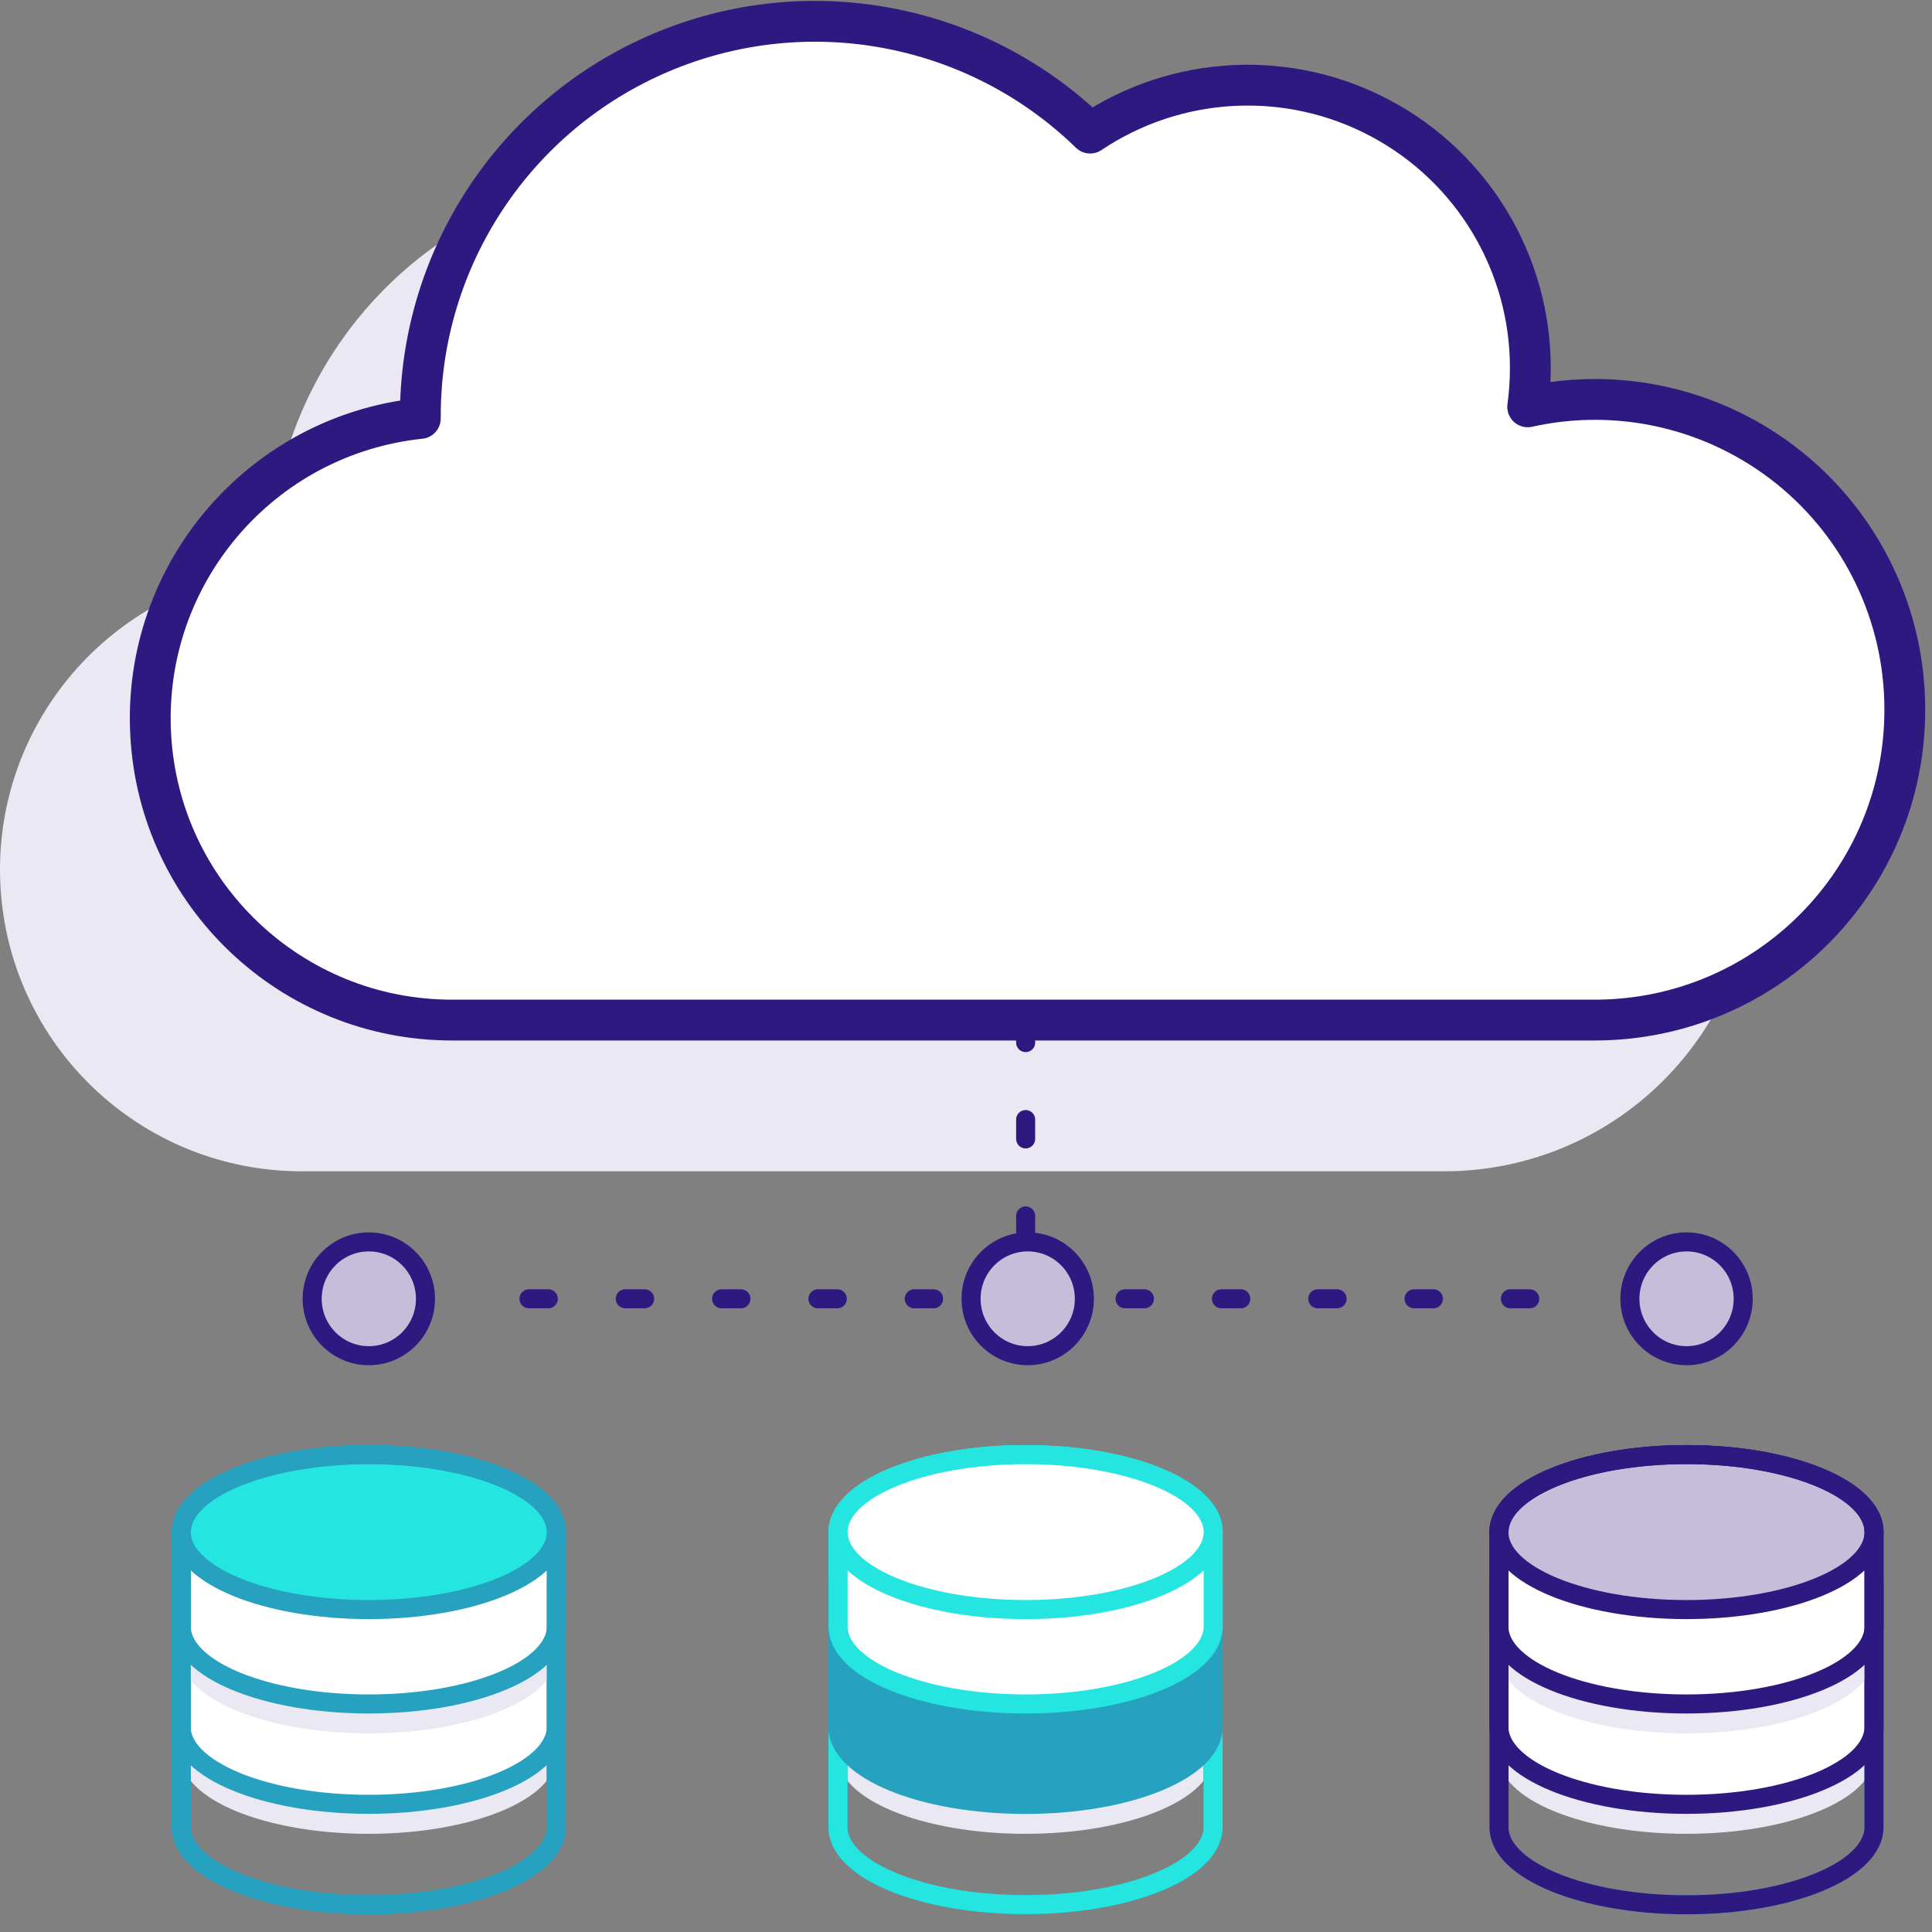 <svg width="71" height="71" viewBox="0 0 71 71" fill="none" xmlns="http://www.w3.org/2000/svg">
<rect x="0" y="0" width="71" height="71" fill="#808080" stroke="none"/>
<path d="M68.869 59.394C68.869 59.428 68.869 59.462 68.869 59.499V64.546C68.869 66.118 65.783 67.392 61.976 67.392C58.17 67.392 55.084 66.12 55.084 64.546V59.493C55.084 59.456 55.084 59.422 55.084 59.388V59.388C55.084 59.355 55.084 59.319 55.084 59.284C55.084 57.711 58.17 56.437 61.976 56.437C65.783 56.437 68.869 57.71 68.869 59.284C68.869 59.319 68.869 59.355 68.869 59.388V59.394Z" fill="#EAE8F2"/>
<path fill-rule="evenodd" clip-rule="evenodd" d="M68.868 61.998C68.868 62.032 68.868 62.065 68.868 62.102V67.149C68.868 68.727 65.787 70 61.98 70C58.173 70 55.088 68.727 55.088 67.153V62.102C55.088 62.065 55.088 62.032 55.088 61.998V61.998C55.088 61.964 55.088 61.928 55.088 61.893C55.088 60.32 58.173 59.046 61.98 59.046C65.787 59.046 68.873 60.319 68.873 61.893C68.873 61.928 68.873 61.964 68.873 61.998H68.868Z" stroke="#27A1C0" stroke-width="0.7" stroke-linecap="round" stroke-linejoin="round"/>
<path d="M68.869 58.309C68.869 58.343 68.869 58.379 68.869 58.414V63.461C68.869 65.034 65.783 66.308 61.976 66.308C58.17 66.308 55.084 65.035 55.084 63.461V58.414C55.084 58.379 55.084 58.343 55.084 58.309V58.309C55.084 58.275 55.084 58.239 55.084 58.203C55.084 56.631 58.17 55.357 61.976 55.357C65.783 55.357 68.869 56.63 68.869 58.203C68.869 58.239 68.869 58.275 68.869 58.309Z" fill="white" stroke="#2E1980" stroke-width="0.7" stroke-linecap="round" stroke-linejoin="round"/>
<path d="M68.869 56.304V60.852C68.869 62.425 65.783 63.699 61.976 63.699C58.17 63.699 55.084 62.426 55.084 60.852V56.304C55.084 54.732 58.17 53.456 61.976 53.456C65.783 53.456 68.869 54.727 68.869 56.304Z" fill="#EAE8F2"/>
<path d="M68.869 56.304V59.773C68.869 61.347 65.783 62.62 61.976 62.62C58.17 62.62 55.084 61.347 55.084 59.773V56.304C55.084 54.732 58.17 53.456 61.976 53.456C65.783 53.456 68.869 54.727 68.869 56.304Z" fill="white" stroke="#2E1980" stroke-width="0.7" stroke-linecap="round" stroke-linejoin="round"/>
<path d="M68.869 56.304C68.869 57.875 65.783 59.151 61.976 59.151C58.17 59.151 55.084 57.878 55.084 56.304C55.084 54.73 58.174 53.455 61.981 53.455C65.787 53.455 68.869 54.727 68.869 56.304Z" fill="#C4BEDB" stroke="#2E1980" stroke-width="0.7"/>
<path fill-rule="evenodd" clip-rule="evenodd" d="M68.868 58.309V58.309C68.868 58.343 68.868 58.379 68.868 58.414V61.891C68.868 61.927 68.868 61.962 68.868 61.996V61.996C68.868 62.03 68.868 62.064 68.868 62.101V67.148C68.868 68.727 65.787 70 61.98 70C58.173 70 55.088 68.727 55.088 67.153V62.102C55.088 62.065 55.088 62.031 55.088 61.997V61.997C55.088 61.964 55.088 61.928 55.088 61.893V58.414C55.088 58.379 55.088 58.343 55.088 58.309V58.309C55.088 58.275 55.088 58.239 55.088 58.203V56.304C55.088 54.732 58.173 53.456 61.98 53.456C65.787 53.456 68.868 54.727 68.868 56.304V58.203C68.868 58.243 68.868 58.278 68.868 58.309Z" stroke="#2E1980" stroke-width="0.7"/>
<path d="M44.58 59.394C44.58 59.428 44.58 59.462 44.58 59.499V64.546C44.58 66.118 41.494 67.392 37.687 67.392C33.88 67.392 30.795 66.12 30.795 64.546V59.493C30.795 59.456 30.795 59.422 30.795 59.388V59.388C30.795 59.355 30.795 59.319 30.795 59.284C30.795 57.711 33.88 56.437 37.687 56.437C41.494 56.437 44.58 57.71 44.58 59.284C44.58 59.319 44.58 59.355 44.58 59.388V59.394Z" fill="#EAE8F2"/>
<path fill-rule="evenodd" clip-rule="evenodd" d="M44.58 61.998C44.58 62.032 44.58 62.065 44.58 62.102V67.149C44.58 68.722 41.494 69.996 37.687 69.996C33.88 69.996 30.795 68.723 30.795 67.149V62.102C30.795 62.065 30.795 62.032 30.795 61.998V61.998C30.795 61.964 30.795 61.928 30.795 61.893C30.795 60.32 33.88 59.046 37.687 59.046C41.494 59.046 44.58 60.319 44.58 61.893C44.58 61.928 44.58 61.964 44.58 61.998V61.998Z" stroke="#27A1C0" stroke-width="0.7" stroke-linecap="round" stroke-linejoin="round"/>
<path fill-rule="evenodd" clip-rule="evenodd" d="M44.58 58.309V58.309C44.58 58.343 44.58 58.379 44.58 58.414V61.891C44.58 61.927 44.58 61.962 44.58 61.996V61.996C44.58 62.03 44.58 62.064 44.58 62.101V67.148C44.58 68.72 41.494 69.994 37.687 69.994C33.88 69.994 30.795 68.722 30.795 67.148V62.102C30.795 62.065 30.795 62.031 30.795 61.997V61.997C30.795 61.964 30.795 61.928 30.795 61.893V58.414C30.795 58.379 30.795 58.343 30.795 58.309V58.309C30.795 58.275 30.795 58.239 30.795 58.203V56.304C30.795 54.732 33.88 53.456 37.687 53.456C41.494 53.456 44.58 54.729 44.58 56.304V58.203C44.583 58.243 44.583 58.278 44.58 58.309Z" stroke="#24E5E0" stroke-width="0.7"/>
<path d="M44.58 58.309C44.58 58.343 44.58 58.379 44.58 58.414V63.461C44.58 65.034 41.494 66.308 37.687 66.308C33.88 66.308 30.795 65.035 30.795 63.461V58.414C30.795 58.379 30.795 58.343 30.795 58.309V58.309C30.795 58.275 30.795 58.239 30.795 58.203C30.795 56.631 33.88 55.357 37.687 55.357C41.494 55.357 44.58 56.63 44.58 58.203C44.58 58.239 44.58 58.275 44.58 58.309Z" fill="#27A1C0" stroke="#27A1C0" stroke-width="0.707" stroke-linecap="round" stroke-linejoin="round"/>
<path d="M44.584 56.304V59.773C44.584 61.347 41.498 62.62 37.692 62.62C33.885 62.62 30.799 61.347 30.799 59.773V56.304C30.799 54.732 33.885 53.456 37.692 53.456C41.498 53.456 44.584 54.727 44.584 56.304Z" fill="white" stroke="#24E5E0" stroke-width="0.7" stroke-linecap="round" stroke-linejoin="round"/>
<ellipse cx="37.692" cy="56.304" rx="6.892" ry="2.847" fill="white" stroke="#24E5E0" stroke-width="0.7"/>
<path d="M64.466 31.641C64.473 28.183 62.907 24.91 60.212 22.745C57.516 20.58 53.983 19.758 50.608 20.51C50.672 20.041 50.705 19.569 50.706 19.096C50.712 15.256 48.6 11.725 45.213 9.915C41.827 8.105 37.717 8.311 34.528 10.45C30.346 6.381 24.133 5.215 18.76 7.491C13.388 9.766 9.902 15.04 9.914 20.875C9.914 20.895 9.914 20.915 9.914 20.934C4.056 21.557 -0.291 26.653 0.015 32.536C0.322 38.419 5.176 43.035 11.067 43.045H53.132C59.406 43.012 64.472 37.914 64.466 31.641Z" fill="#EAE8F2"/>
<path d="M37.692 45.394V34.722Z" fill="white"/>
<path d="M37.692 45.394V34.722" stroke="#2E1980" stroke-width="0.7" stroke-linecap="round" stroke-linejoin="round" stroke-dasharray="0.71 2.83"/>
<path d="M34.309 47.73H17.002Z" fill="white"/>
<path d="M34.309 47.73H17.002" stroke="#2E1980" stroke-width="0.7" stroke-linecap="round" stroke-linejoin="round" stroke-dasharray="0.71 2.83"/>
<path d="M41.347 47.73H58.492Z" fill="white"/>
<path d="M41.347 47.73H58.492" stroke="#2E1980" stroke-width="0.7" stroke-linecap="round" stroke-linejoin="round" stroke-dasharray="0.71 2.83"/>
<ellipse cx="37.768" cy="47.73" rx="2.082" ry="2.091" fill="#C4BEDB" stroke="#2E1980" stroke-width="0.7" stroke-linecap="round" stroke-linejoin="round"/>
<ellipse cx="13.554" cy="47.73" rx="2.082" ry="2.091" fill="#C4BEDB" stroke="#2E1980" stroke-width="0.7" stroke-linecap="round" stroke-linejoin="round"/>
<ellipse cx="61.98" cy="47.73" rx="2.082" ry="2.091" fill="#C4BEDB" stroke="#2E1980" stroke-width="0.7" stroke-linecap="round" stroke-linejoin="round"/>
<path d="M70 26.083C70.007 22.625 68.441 19.352 65.746 17.187C63.05 15.022 59.516 14.199 56.142 14.951C56.206 14.483 56.238 14.01 56.239 13.537C56.246 9.697 54.134 6.166 50.747 4.356C47.36 2.546 43.251 2.752 40.062 4.891C35.88 0.823 29.666 -0.344 24.294 1.932C18.921 4.208 15.435 9.481 15.447 15.316C15.447 15.336 15.447 15.356 15.447 15.377C9.585 15.993 5.23 21.091 5.537 26.978C5.844 32.866 10.705 37.483 16.6 37.487H58.666C64.939 37.454 70.005 32.356 70 26.083Z" fill="white" stroke="#2E1980" stroke-width="1.5" stroke-linecap="round" stroke-linejoin="round"/>
<path d="M20.442 59.394C20.442 59.428 20.442 59.462 20.442 59.499V64.546C20.442 66.118 17.356 67.392 13.55 67.392C9.743 67.392 6.657 66.12 6.657 64.546V59.493C6.657 59.456 6.657 59.422 6.657 59.388V59.388C6.657 59.355 6.657 59.319 6.657 59.284C6.657 57.711 9.743 56.437 13.55 56.437C17.356 56.437 20.442 57.71 20.442 59.284C20.442 59.319 20.442 59.355 20.442 59.388V59.394Z" fill="#EAE8F2"/>
<path fill-rule="evenodd" clip-rule="evenodd" d="M20.442 61.998C20.442 62.032 20.442 62.065 20.442 62.102V67.149C20.446 68.727 17.361 70 13.554 70C9.747 70 6.662 68.727 6.662 67.149V62.102C6.662 62.065 6.662 62.032 6.662 61.998V61.998C6.662 61.964 6.662 61.928 6.662 61.893C6.662 60.32 9.747 59.046 13.554 59.046C17.361 59.046 20.446 60.319 20.446 61.893C20.446 61.928 20.446 61.964 20.446 61.998H20.442Z" stroke="#27A1C0" stroke-width="0.7" stroke-linecap="round" stroke-linejoin="round"/>
<path d="M20.442 58.309C20.442 58.343 20.442 58.379 20.442 58.414V63.461C20.442 65.034 17.356 66.308 13.55 66.308C9.743 66.308 6.657 65.035 6.657 63.461V58.414C6.657 58.379 6.657 58.343 6.657 58.309V58.309C6.657 58.275 6.657 58.239 6.657 58.203C6.657 56.631 9.743 55.357 13.55 55.357C17.356 55.357 20.442 56.63 20.442 58.203C20.442 58.239 20.442 58.275 20.442 58.309Z" fill="white" stroke="#27A1C0" stroke-width="0.7" stroke-linecap="round" stroke-linejoin="round"/>
<path d="M20.446 56.304V60.852C20.446 62.425 17.361 63.699 13.554 63.699C9.747 63.699 6.662 62.426 6.662 60.852V56.304C6.662 54.727 9.747 53.455 13.554 53.455C17.361 53.455 20.446 54.727 20.446 56.304Z" fill="#EAE8F2"/>
<path d="M20.446 56.304V59.773C20.446 61.347 17.361 62.62 13.554 62.62C9.747 62.62 6.662 61.347 6.662 59.773V56.304C6.662 54.727 9.747 53.455 13.554 53.455C17.361 53.455 20.446 54.727 20.446 56.304Z" fill="white" stroke="#27A1C0" stroke-width="0.7" stroke-linecap="round" stroke-linejoin="round"/>
<path d="M20.446 56.304C20.446 57.875 17.361 59.151 13.554 59.151C9.747 59.151 6.662 57.878 6.662 56.304C6.662 54.73 9.747 53.455 13.554 53.455C17.361 53.455 20.446 54.727 20.446 56.304Z" fill="#24E5E0" stroke="#27A1C0" stroke-width="0.7"/>
<path fill-rule="evenodd" clip-rule="evenodd" d="M20.442 58.309V58.309C20.442 58.343 20.442 58.379 20.442 58.414V61.892C20.442 61.927 20.442 61.962 20.442 61.996V61.996C20.442 62.03 20.442 62.064 20.442 62.101V67.148C20.446 68.727 17.361 70 13.554 70C9.747 70 6.662 68.727 6.662 67.149V62.102C6.662 62.065 6.662 62.032 6.662 61.998V61.998C6.662 61.964 6.662 61.928 6.662 61.893V58.414C6.662 58.379 6.662 58.343 6.662 58.309V58.309C6.662 58.275 6.662 58.239 6.662 58.203V56.304C6.662 54.727 9.747 53.455 13.554 53.455C17.361 53.455 20.446 54.727 20.446 56.303V58.202C20.446 58.243 20.445 58.278 20.442 58.309Z" stroke="#27A1C0" stroke-width="0.7"/>
</svg>
